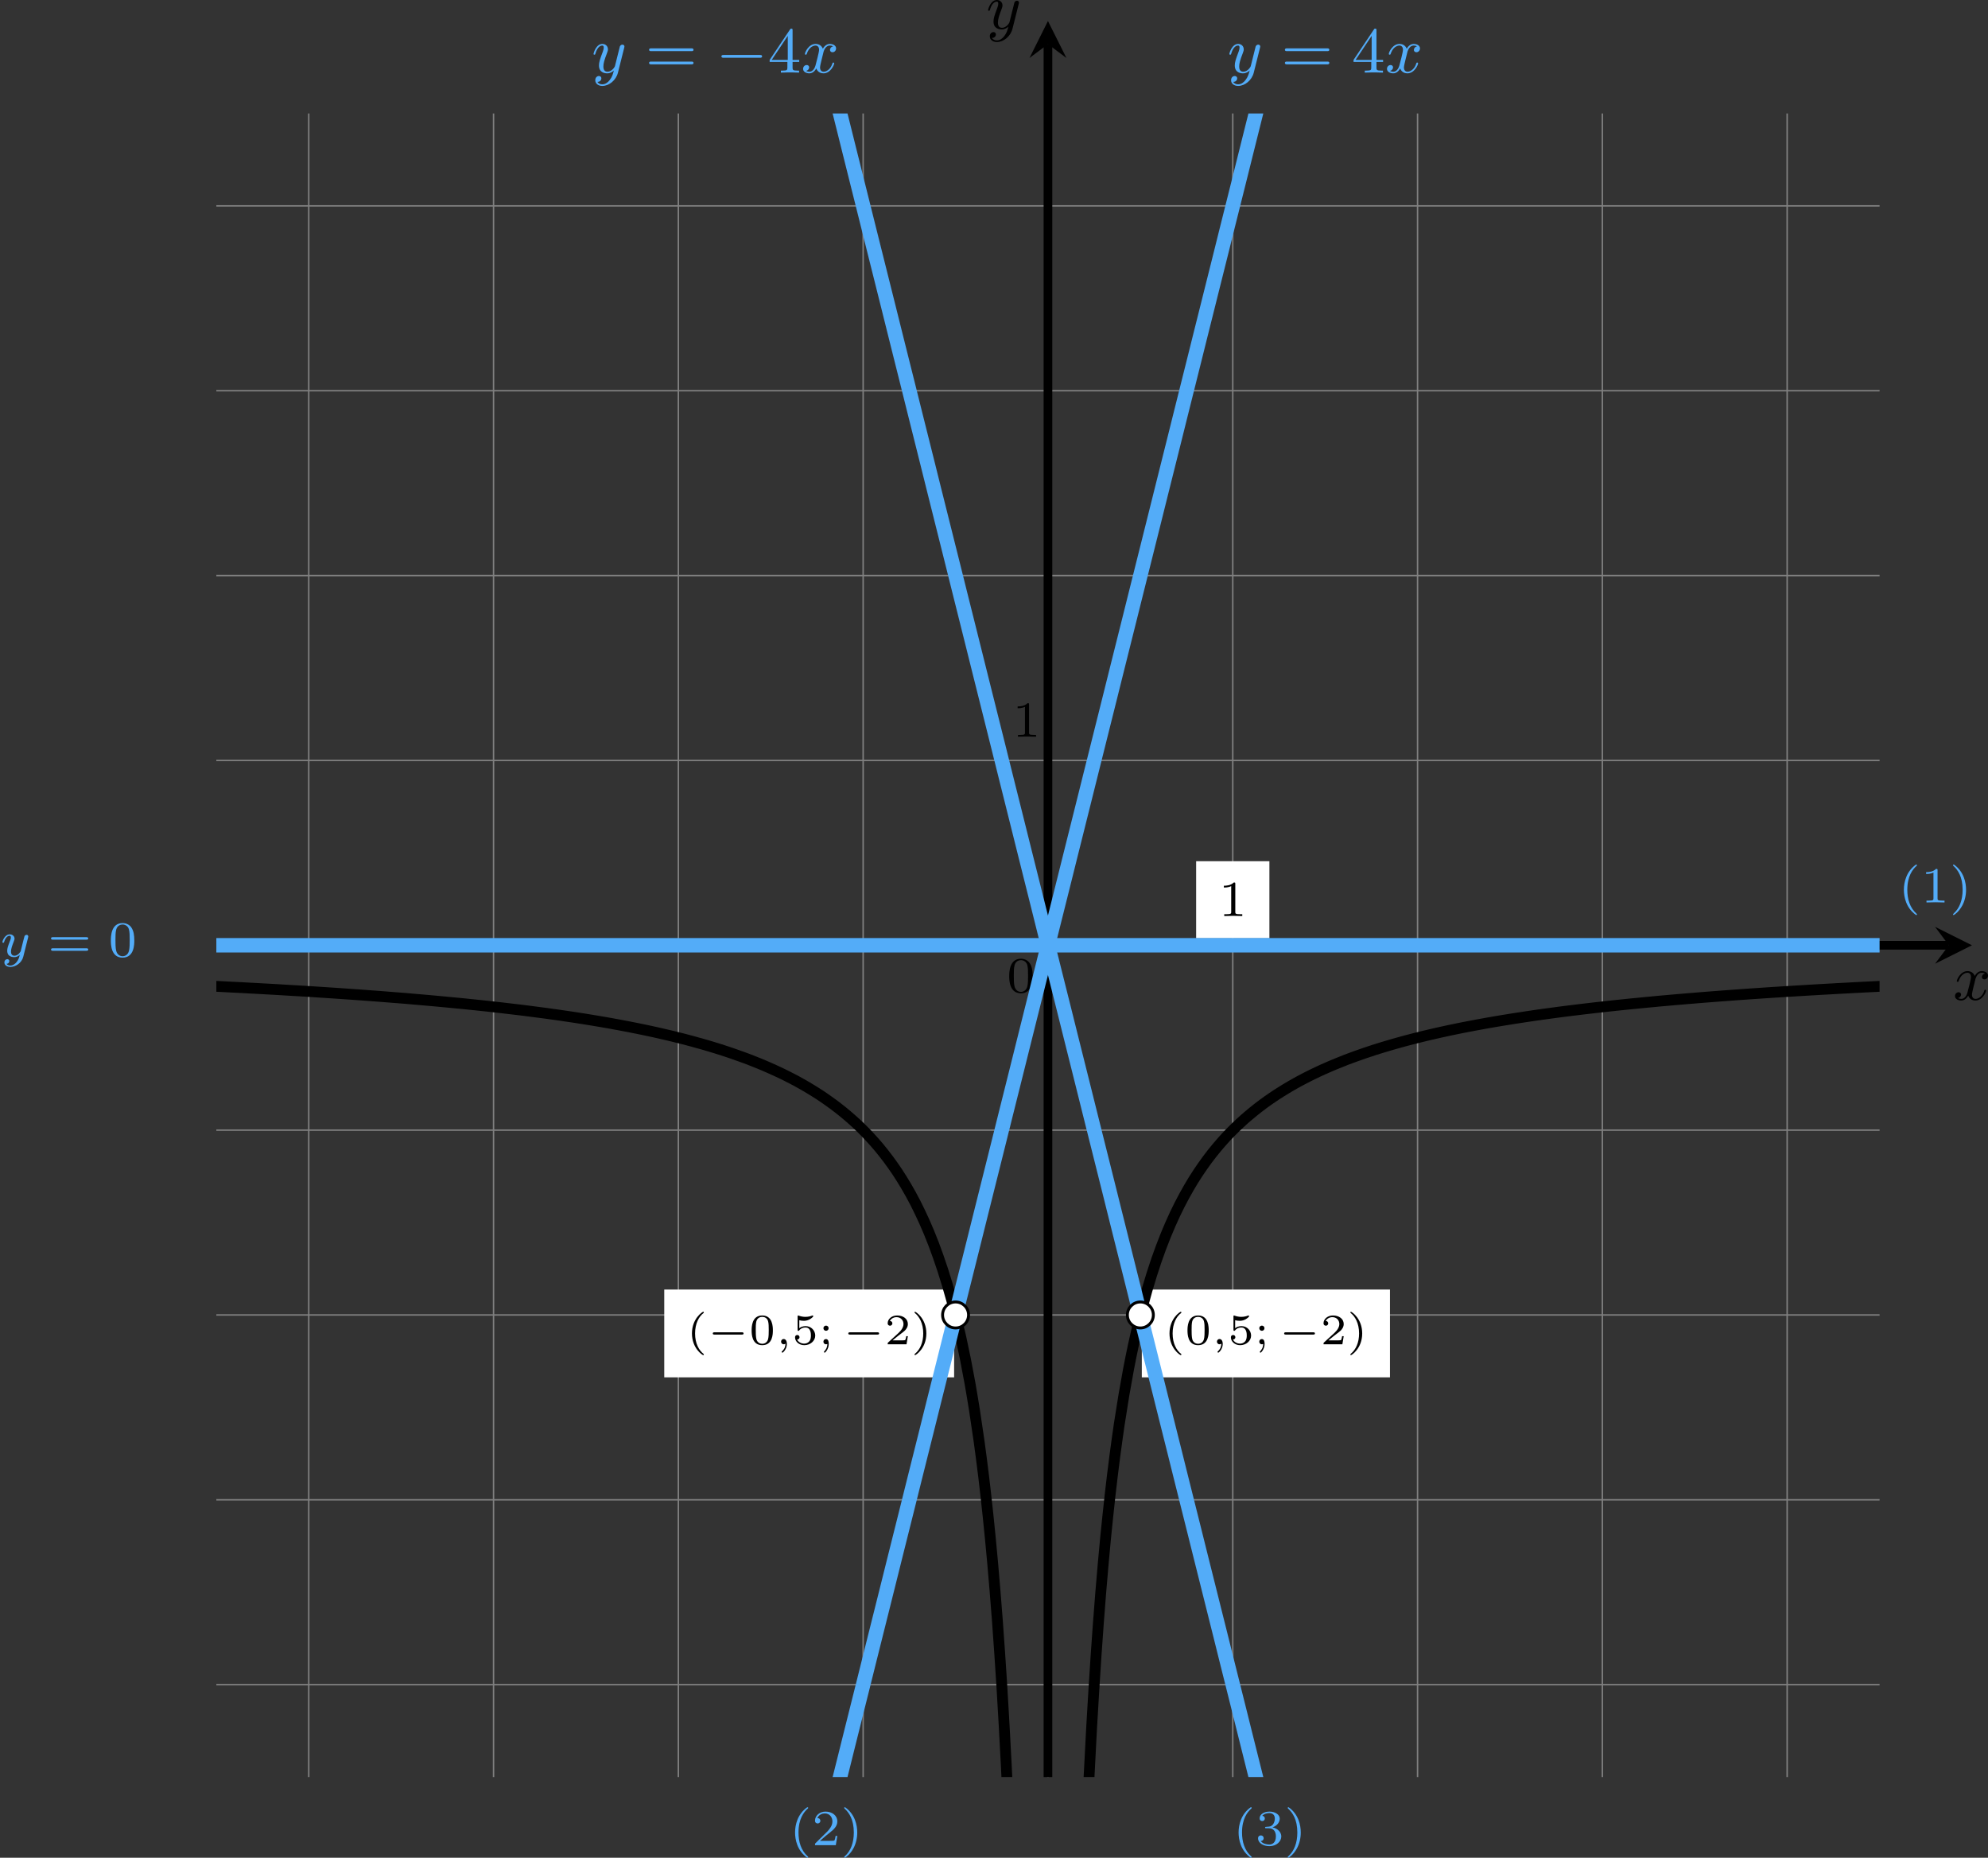 <?xml version='1.0' encoding='UTF-8'?>
<!-- This file was generated by dvisvgm 2.13.3 -->
<svg version='1.1' xmlns='http://www.w3.org/2000/svg' xmlns:xlink='http://www.w3.org/1999/xlink' width='548.884pt' height='512.804pt' viewBox='6.138 111.537 548.884 512.804'>
<rect x="6.138" y="111.537" width="548.884" height="512.804" fill="#333333" stroke="none"/>
<defs>
<clipPath id='clip2'>
<path d='M32.934 301.035V71.43H262.543V301.035ZM262.543 71.43'/>
</clipPath>
<path id='g9-121' d='M3.877-2.629C3.905-2.727 3.905-2.741 3.905-2.783C3.905-2.922 3.794-3.006 3.675-3.006C3.599-3.006 3.466-2.971 3.389-2.838C3.368-2.797 3.313-2.573 3.278-2.434L3.131-1.855C3.089-1.688 2.873-.809 2.852-.732C2.845-.732 2.538-.126 1.995-.126C1.52-.126 1.52-.579 1.52-.704C1.52-1.081 1.681-1.52 1.89-2.057C1.974-2.28 2.008-2.364 2.008-2.483C2.008-2.817 1.723-3.075 1.346-3.075C.642-3.075 .328-2.127 .328-2.008C.328-1.918 .425-1.918 .446-1.918C.544-1.918 .551-1.953 .572-2.029C.746-2.608 1.046-2.88 1.325-2.88C1.444-2.88 1.499-2.803 1.499-2.636C1.499-2.476 1.437-2.322 1.402-2.232C1.067-1.381 .997-1.123 .997-.816C.997-.697 .997-.37 1.269-.146C1.485 .035 1.778 .07 1.967 .07C2.246 .07 2.497-.035 2.727-.244C2.636 .139 2.559 .432 2.267 .781C2.078 .997 1.799 1.227 1.43 1.227C1.381 1.227 1.053 1.227 .907 .997C1.283 .955 1.283 .621 1.283 .614C1.283 .391 1.081 .349 1.011 .349C.837 .349 .607 .488 .607 .809C.607 1.165 .941 1.423 1.437 1.423C2.141 1.423 2.999 .879 3.215 .007L3.877-2.629Z'/>
<path id='g2-0' d='M6.052-2.053C6.214-2.053 6.384-2.053 6.384-2.251C6.384-2.439 6.205-2.439 6.052-2.439H1.103C.95-2.439 .771-2.439 .771-2.251C.771-2.053 .941-2.053 1.103-2.053H6.052Z'/>
<path id='g7-52' d='M.26-1.757V-1.479H2.708V-.708C2.708-.377 2.681-.278 2.008-.278H1.811V0C2.376-.027 3.004-.027 3.067-.027C3.111-.027 3.757-.027 4.322 0V-.278H4.125C3.452-.278 3.425-.377 3.425-.708V-1.479H4.34V-1.757H3.425V-5.828C3.425-6.007 3.425-6.07 3.255-6.07C3.147-6.07 3.138-6.061 3.058-5.936L.26-1.757ZM.547-1.757L2.762-5.075V-1.757H.547Z'/>
<path id='g7-61' d='M6.348-2.968C6.474-2.968 6.644-2.968 6.644-3.156C6.644-3.353 6.447-3.353 6.312-3.353H.843C.708-3.353 .511-3.353 .511-3.156C.511-2.968 .69-2.968 .807-2.968H6.348ZM6.312-1.139C6.447-1.139 6.644-1.139 6.644-1.336C6.644-1.524 6.474-1.524 6.348-1.524H.807C.69-1.524 .511-1.524 .511-1.336C.511-1.139 .708-1.139 .843-1.139H6.312Z'/>
<path id='g1-0' d='M4.758-1.339C4.854-1.339 5.003-1.339 5.003-1.494S4.854-1.65 4.758-1.65H.992C.897-1.65 .747-1.65 .747-1.494S.897-1.339 .992-1.339H4.758Z'/>
<path id='g3-59' d='M1.375-.084C1.375 .484 1.076 .813 .927 .944C.867 1.004 .849 1.016 .849 1.052C.849 1.106 .903 1.16 .95 1.16C1.034 1.16 1.572 .681 1.572-.054C1.572-.43 1.417-.723 1.13-.723C.897-.723 .771-.538 .771-.365C.771-.185 .897 0 1.136 0C1.225 0 1.309-.024 1.375-.084Z'/>
<path id='g5-40' d='M2.379 1.351C1.722 .849 1.184-.096 1.184-1.494C1.184-2.875 1.71-3.832 2.379-4.34C2.379-4.346 2.397-4.37 2.397-4.4C2.397-4.435 2.373-4.483 2.301-4.483C2.194-4.483 .753-3.545 .753-1.494C.753 .55 2.188 1.494 2.301 1.494C2.373 1.494 2.397 1.447 2.397 1.411C2.397 1.381 2.379 1.357 2.379 1.351Z'/>
<path id='g5-41' d='M2.116-1.494C2.116-3.539 .681-4.483 .568-4.483C.496-4.483 .478-4.429 .478-4.4C.478-4.364 .484-4.358 .592-4.262C1.13-3.802 1.686-2.917 1.686-1.494C1.686-.227 1.243 .723 .568 1.291C.484 1.369 .478 1.375 .478 1.411C.478 1.441 .496 1.494 .568 1.494C.675 1.494 2.116 .556 2.116-1.494Z'/>
<path id='g5-48' d='M3.288-1.907C3.288-2.343 3.288-3.975 1.823-3.975S.359-2.343 .359-1.907C.359-1.476 .359 .126 1.823 .126S3.288-1.476 3.288-1.907ZM1.823-.066C1.572-.066 1.166-.185 1.022-.681C.927-1.028 .927-1.614 .927-1.985C.927-2.385 .927-2.845 1.01-3.168C1.16-3.706 1.614-3.784 1.823-3.784C2.098-3.784 2.493-3.652 2.624-3.198C2.714-2.881 2.72-2.445 2.72-1.985C2.72-1.602 2.72-.998 2.618-.664C2.451-.143 2.02-.066 1.823-.066Z'/>
<path id='g5-50' d='M3.216-1.118H2.995C2.983-1.034 2.923-.64 2.833-.574C2.792-.538 2.307-.538 2.224-.538H1.106L1.871-1.16C2.074-1.321 2.606-1.704 2.792-1.883C2.971-2.062 3.216-2.367 3.216-2.792C3.216-3.539 2.54-3.975 1.739-3.975C.968-3.975 .43-3.467 .43-2.905C.43-2.6 .687-2.564 .753-2.564C.903-2.564 1.076-2.672 1.076-2.887C1.076-3.019 .998-3.21 .735-3.21C.873-3.515 1.237-3.742 1.65-3.742C2.277-3.742 2.612-3.276 2.612-2.792C2.612-2.367 2.331-1.931 1.913-1.548L.496-.251C.436-.191 .43-.185 .43 0H3.031L3.216-1.118Z'/>
<path id='g5-53' d='M1.016-3.318C1.213-3.264 1.423-3.24 1.626-3.24C1.757-3.24 2.092-3.24 2.469-3.449C2.57-3.509 2.941-3.754 2.941-3.879C2.941-3.957 2.881-3.975 2.857-3.975C2.839-3.975 2.833-3.975 2.768-3.951C2.552-3.867 2.248-3.784 1.859-3.784C1.566-3.784 1.243-3.838 .974-3.939C.915-3.963 .891-3.975 .867-3.975C.783-3.975 .783-3.909 .783-3.814V-2.02C.783-1.919 .783-1.847 .891-1.847C.944-1.847 .962-1.871 1.004-1.919C1.154-2.11 1.417-2.313 1.883-2.313C2.618-2.313 2.618-1.417 2.618-1.225C2.618-.992 2.6-.658 2.403-.412C2.218-.185 1.943-.09 1.686-.09C1.273-.09 .861-.317 .717-.664C1.01-.669 1.046-.903 1.046-.974C1.046-1.136 .921-1.279 .735-1.279C.681-1.279 .43-1.249 .43-.95C.43-.4 .95 .126 1.704 .126C2.523 .126 3.216-.454 3.216-1.201C3.216-1.883 2.666-2.505 1.895-2.505C1.506-2.505 1.207-2.379 1.016-2.218V-3.318Z'/>
<path id='g5-59' d='M1.411-2.218C1.411-2.415 1.249-2.576 1.052-2.576S.693-2.415 .693-2.218S.855-1.859 1.052-1.859S1.411-2.02 1.411-2.218ZM1.237-.042C1.225 .454 1.01 .765 .807 .98C.783 1.01 .765 1.022 .765 1.058C.765 1.106 .819 1.16 .867 1.16C.95 1.16 1.429 .664 1.429-.06C1.429-.233 1.417-.717 1.046-.717C.837-.717 .693-.556 .693-.359C.693-.173 .819 0 1.052 0C1.16 0 1.19-.018 1.237-.042Z'/>
<path id='g10-40' d='M2.476-5.23C1.151-4.296 .802-2.817 .802-1.75C.802-.767 1.095 .76 2.476 1.736C2.532 1.736 2.615 1.736 2.615 1.653C2.615 1.611 2.594 1.597 2.545 1.548C1.618 .711 1.276-.474 1.276-1.743C1.276-3.626 1.995-4.547 2.566-5.063C2.594-5.091 2.615-5.112 2.615-5.147C2.615-5.23 2.532-5.23 2.476-5.23Z'/>
<path id='g10-41' d='M.628-5.23C.579-5.23 .495-5.23 .495-5.147C.495-5.112 .516-5.091 .558-5.042C1.158-4.491 1.827-3.55 1.827-1.75C1.827-.293 1.374 .809 .621 1.492C.502 1.611 .495 1.618 .495 1.653S.516 1.736 .586 1.736C.669 1.736 1.332 1.276 1.792 .404C2.099-.174 2.301-.928 2.301-1.743C2.301-2.727 2.008-4.254 .628-5.23Z'/>
<path id='g10-48' d='M3.599-2.225C3.599-2.992 3.508-3.543 3.187-4.031C2.971-4.352 2.538-4.631 1.981-4.631C.363-4.631 .363-2.727 .363-2.225S.363 .139 1.981 .139S3.599-1.723 3.599-2.225ZM1.981-.056C1.66-.056 1.234-.244 1.095-.816C.997-1.227 .997-1.799 .997-2.315C.997-2.824 .997-3.354 1.102-3.738C1.248-4.289 1.695-4.435 1.981-4.435C2.357-4.435 2.72-4.205 2.845-3.801C2.957-3.424 2.964-2.922 2.964-2.315C2.964-1.799 2.964-1.283 2.873-.844C2.734-.209 2.26-.056 1.981-.056Z'/>
<path id='g10-49' d='M2.336-4.435C2.336-4.624 2.322-4.631 2.127-4.631C1.681-4.191 1.046-4.184 .76-4.184V-3.933C.928-3.933 1.388-3.933 1.771-4.129V-.572C1.771-.342 1.771-.251 1.074-.251H.809V0C.934-.007 1.792-.028 2.05-.028C2.267-.028 3.145-.007 3.299 0V-.251H3.034C2.336-.251 2.336-.342 2.336-.572V-4.435Z'/>
<path id='g10-50' d='M3.522-1.269H3.285C3.264-1.116 3.194-.704 3.103-.635C3.048-.593 2.511-.593 2.413-.593H1.13C1.862-1.241 2.106-1.437 2.525-1.764C3.041-2.176 3.522-2.608 3.522-3.271C3.522-4.115 2.783-4.631 1.89-4.631C1.025-4.631 .439-4.024 .439-3.382C.439-3.027 .739-2.992 .809-2.992C.976-2.992 1.179-3.11 1.179-3.361C1.179-3.487 1.13-3.731 .767-3.731C.983-4.226 1.458-4.38 1.785-4.38C2.483-4.38 2.845-3.836 2.845-3.271C2.845-2.664 2.413-2.183 2.19-1.932L.509-.272C.439-.209 .439-.195 .439 0H3.313L3.522-1.269Z'/>
<path id='g10-51' d='M1.904-2.329C2.448-2.329 2.838-1.953 2.838-1.206C2.838-.342 2.336-.084 1.932-.084C1.653-.084 1.039-.16 .746-.572C1.074-.586 1.151-.816 1.151-.962C1.151-1.186 .983-1.346 .767-1.346C.572-1.346 .377-1.227 .377-.941C.377-.286 1.102 .139 1.946 .139C2.915 .139 3.585-.509 3.585-1.206C3.585-1.75 3.138-2.294 2.371-2.455C3.103-2.72 3.368-3.243 3.368-3.668C3.368-4.219 2.734-4.631 1.96-4.631S.593-4.254 .593-3.696C.593-3.459 .746-3.327 .955-3.327C1.172-3.327 1.311-3.487 1.311-3.682C1.311-3.884 1.172-4.031 .955-4.045C1.2-4.352 1.681-4.428 1.939-4.428C2.253-4.428 2.692-4.275 2.692-3.668C2.692-3.375 2.594-3.055 2.413-2.838C2.183-2.573 1.988-2.559 1.639-2.538C1.465-2.525 1.451-2.525 1.416-2.518C1.402-2.518 1.346-2.504 1.346-2.427C1.346-2.329 1.409-2.329 1.527-2.329H1.904Z'/>
<path id='g10-61' d='M5.356-2.343C5.461-2.343 5.621-2.343 5.621-2.518C5.621-2.685 5.454-2.685 5.363-2.685H.746C.656-2.685 .488-2.685 .488-2.518C.488-2.343 .649-2.343 .753-2.343H5.356ZM5.363-.809C5.454-.809 5.621-.809 5.621-.976C5.621-1.151 5.461-1.151 5.356-1.151H.753C.649-1.151 .488-1.151 .488-.976C.488-.809 .656-.809 .746-.809H5.363Z'/>
<path id='g4-120' d='M4.411-3.622C4.08-3.56 3.981-3.273 3.981-3.138C3.981-2.968 4.107-2.815 4.331-2.815C4.582-2.815 4.824-3.031 4.824-3.344C4.824-3.757 4.376-3.963 3.954-3.963C3.416-3.963 3.102-3.488 2.995-3.3C2.824-3.739 2.43-3.963 2-3.963C1.04-3.963 .52-2.815 .52-2.582C.52-2.502 .583-2.475 .646-2.475C.726-2.475 .753-2.52 .771-2.573C1.049-3.461 1.641-3.739 1.982-3.739C2.242-3.739 2.475-3.569 2.475-3.147C2.475-2.824 2.089-1.39 1.973-.959C1.901-.681 1.632-.126 1.139-.126C.959-.126 .771-.188 .681-.242C.924-.287 1.103-.493 1.103-.726C1.103-.95 .933-1.049 .762-1.049C.502-1.049 .269-.825 .269-.52C.269-.081 .753 .099 1.13 .099C1.65 .099 1.955-.332 2.089-.574C2.313 .018 2.842 .099 3.084 .099C4.053 .099 4.564-1.067 4.564-1.282C4.564-1.327 4.537-1.39 4.447-1.39C4.349-1.39 4.34-1.354 4.295-1.219C4.098-.574 3.578-.126 3.111-.126C2.851-.126 2.609-.287 2.609-.717C2.609-.915 2.735-1.408 2.815-1.748C2.851-1.91 3.093-2.878 3.111-2.941C3.219-3.264 3.488-3.739 3.945-3.739C4.107-3.739 4.277-3.712 4.411-3.622Z'/>
<path id='g4-121' d='M4.501-3.452C4.51-3.497 4.528-3.551 4.528-3.604C4.528-3.721 4.447-3.865 4.25-3.865C4.133-3.865 3.972-3.793 3.9-3.622C3.891-3.587 3.802-3.219 3.748-3.022L3.3-1.228C3.228-.968 3.228-.95 3.21-.87C3.201-.834 2.824-.126 2.179-.126C1.623-.126 1.623-.69 1.623-.861C1.623-1.264 1.739-1.704 2.125-2.708C2.197-2.914 2.251-3.04 2.251-3.21C2.251-3.649 1.919-3.963 1.479-3.963C.619-3.963 .26-2.69 .26-2.582C.26-2.502 .323-2.475 .386-2.475C.484-2.475 .493-2.529 .529-2.645C.717-3.309 1.076-3.739 1.453-3.739C1.668-3.739 1.668-3.569 1.668-3.443C1.668-3.291 1.632-3.129 1.551-2.914C1.13-1.802 1.013-1.426 1.013-.995C1.013 0 1.82 .099 2.152 .099C2.591 .099 2.905-.134 3.067-.296C2.95 .161 2.851 .565 2.502 1.013C2.233 1.372 1.874 1.614 1.479 1.614C1.228 1.614 .933 1.524 .807 1.273C1.282 1.273 1.345 .879 1.345 .789C1.345 .592 1.201 .466 1.004 .466C.789 .466 .502 .637 .502 1.049C.502 1.515 .915 1.838 1.479 1.838C2.394 1.838 3.371 1.058 3.631 .009L4.501-3.452Z'/>
</defs>
<g id='page18' transform='matrix(2 0 0 2 0 0)'>
<path d='M32.934 288.281H262.543M32.934 262.769H262.543M32.934 237.258H262.543M32.934 211.746H262.543M32.934 186.234H262.543M32.934 160.723H262.543M32.934 135.211H262.543M32.934 109.695H262.543M32.934 84.184H262.543M45.691 301.035V71.43M71.203 301.035V71.43M96.715 301.035V71.43M122.227 301.035V71.43M147.738 301.035V71.43M173.25 301.035V71.43M198.762 301.035V71.43M224.273 301.035V71.43M249.785 301.035V71.43' stroke='#808080' fill='none' stroke-width='.199'/>
<path d='M32.934 186.234H272.109' stroke='#000' fill='none' stroke-width='1.196' stroke-miterlimit='10'/>
<path d='M275.297 186.234L270.2 183.684L272.11 186.234L270.2 188.785'/>
<g transform='matrix(1 0 0 1 124.948 7.529)'>
<use x='147.739' y='186.233' xlink:href='#g4-120'/>
</g>
<path d='M147.738 301.035V61.863' stroke='#000' fill='none' stroke-width='1.196' stroke-miterlimit='10'/>
<path d='M147.738 58.672L145.188 63.773L147.738 61.863L150.289 63.773'/>
<g transform='matrix(1 0 0 1 -8.529 -126.501)'>
<use x='147.739' y='186.233' xlink:href='#g4-121'/>
</g>
<g transform='matrix(1 0 0 1 -5.711 6.489)'>
<use x='147.739' y='186.233' xlink:href='#g10-48'/>
</g>
<g transform='matrix(1 0 0 1 -4.945 -28.782)'>
<use x='147.739' y='186.233' xlink:href='#g10-49'/>
</g>
<path d='M168.195 185.27H178.309V174.633H168.195Z' fill='#fff'/>
<g transform='matrix(1 0 0 1 23.526 -4.035)'>
<use x='147.739' y='186.233' xlink:href='#g10-49'/>
</g>
<path d='M94.769 245.867H134.785V233.75H94.769Z' fill='#fff'/>
<g transform='matrix(1 0 0 1 -49.899 55.07)'>
<use x='147.739' y='186.233' xlink:href='#g5-40'/>
<use x='150.617' y='186.233' xlink:href='#g1-0'/>
<use x='156.373' y='186.233' xlink:href='#g5-48'/>
<use x='160.026' y='186.233' xlink:href='#g3-59'/>
<use x='162.295' y='186.233' xlink:href='#g5-53'/>
<use x='165.948' y='186.233' xlink:href='#g5-59'/>
<use x='169.325' y='186.233' xlink:href='#g1-0'/>
<use x='175.081' y='186.233' xlink:href='#g5-50'/>
<use x='178.734' y='186.233' xlink:href='#g5-41'/>
</g>
<path d='M160.695 245.867H194.953V233.75H160.695Z' fill='#fff'/>
<g transform='matrix(1 0 0 1 16.026 55.07)'>
<use x='147.739' y='186.233' xlink:href='#g5-40'/>
<use x='150.617' y='186.233' xlink:href='#g5-48'/>
<use x='154.27' y='186.233' xlink:href='#g3-59'/>
<use x='156.539' y='186.233' xlink:href='#g5-53'/>
<use x='160.192' y='186.233' xlink:href='#g5-59'/>
<use x='163.568' y='186.233' xlink:href='#g1-0'/>
<use x='169.325' y='186.233' xlink:href='#g5-50'/>
<use x='172.978' y='186.233' xlink:href='#g5-41'/>
</g>
<g fill='#53acf8' transform='matrix(1 0 0 1 -62.995 -120.44)'>
<use x='147.739' y='186.233' xlink:href='#g4-121'/>
<use x='155.159' y='186.233' xlink:href='#g7-61'/>
<use x='164.886' y='186.233' xlink:href='#g2-0'/>
<use x='172.054' y='186.233' xlink:href='#g7-52'/>
<use x='176.662' y='186.233' xlink:href='#g4-120'/>
</g>
<g fill='#53acf8' transform='matrix(1 0 0 1 25.515 124.201)'>
<use x='147.739' y='186.233' xlink:href='#g10-40'/>
<use x='150.852' y='186.233' xlink:href='#g10-51'/>
<use x='154.824' y='186.233' xlink:href='#g10-41'/>
</g>
<g fill='#53acf8' transform='matrix(1 0 0 1 24.778 -120.44)'>
<use x='147.739' y='186.233' xlink:href='#g4-121'/>
<use x='155.159' y='186.233' xlink:href='#g7-61'/>
<use x='164.886' y='186.233' xlink:href='#g7-52'/>
<use x='169.494' y='186.233' xlink:href='#g4-120'/>
</g>
<g fill='#53acf8' transform='matrix(1 0 0 1 -35.713 124.201)'>
<use x='147.739' y='186.233' xlink:href='#g10-40'/>
<use x='150.852' y='186.233' xlink:href='#g10-50'/>
<use x='154.824' y='186.233' xlink:href='#g10-41'/>
</g>
<path d='M32.934 186.234H262.543' stroke='#53acf8' fill='none' stroke-width='1.993' stroke-miterlimit='10'/>
<g fill='#53acf8' transform='matrix(1 0 0 1 -144.67 1.569)'>
<use x='147.739' y='186.233' xlink:href='#g9-121'/>
<use x='154.297' y='186.233' xlink:href='#g10-61'/>
<use x='162.681' y='186.233' xlink:href='#g10-48'/>
</g>
<g fill='#53acf8' transform='matrix(1 0 0 1 117.358 -5.91)'>
<use x='147.739' y='186.233' xlink:href='#g10-40'/>
<use x='150.852' y='186.233' xlink:href='#g10-49'/>
<use x='154.824' y='186.233' xlink:href='#g10-41'/>
</g>
<path d='M147.992 2737.433C147.992 2737.433 148.457 1209.003 148.633 913.902C148.812 618.797 149.094 669.934 149.273 610.516C149.449 551.102 149.734 512.441 149.914 485.672C150.09 458.898 150.375 432.965 150.551 417.57C150.73 402.176 151.016 384.754 151.191 374.723C151.371 364.691 151.652 352.336 151.832 345.266C152.008 338.195 152.293 329.027 152.473 323.773C152.648 318.52 152.934 311.461 153.109 307.398C153.289 303.34 153.574 297.738 153.75 294.504C153.93 291.273 154.211 286.73 154.391 284.098C154.566 281.461 154.852 277.699 155.031 275.512C155.207 273.32 155.492 270.156 155.668 268.305C155.848 266.457 156.133 263.769 156.309 262.188C156.484 260.606 156.77 258.281 156.949 256.91C157.125 255.543 157.41 253.516 157.586 252.32C157.766 251.125 158.051 249.344 158.227 248.289C158.406 247.234 158.691 245.656 158.867 244.719C159.043 243.785 159.328 242.379 159.508 241.543C159.684 240.703 159.969 239.441 160.144 238.691C160.324 237.938 160.609 236.805 160.785 236.125C160.965 235.445 161.246 234.41 161.426 233.793C161.602 233.176 161.887 232.234 162.066 231.668C162.242 231.106 162.527 230.246 162.703 229.727C162.883 229.211 163.168 228.418 163.344 227.945C163.523 227.469 163.805 226.738 163.984 226.301C164.16 225.863 164.445 225.188 164.625 224.781C164.801 224.375 165.086 223.754 165.262 223.375C165.441 223 165.727 222.418 165.902 222.066C166.078 221.715 166.363 221.176 166.543 220.848C166.719 220.519 167.004 220.016 167.184 219.707C167.359 219.402 167.644 218.93 167.82 218.641C168 218.356 168.285 217.91 168.461 217.641C168.637 217.375 168.922 216.957 169.102 216.703C169.277 216.449 169.562 216.055 169.738 215.816C169.918 215.574 170.203 215.207 170.379 214.981C170.559 214.754 170.84 214.402 171.019 214.188C171.195 213.977 171.481 213.644 171.66 213.441C171.836 213.238 172.121 212.922 172.297 212.731C172.477 212.539 172.762 212.242 172.938 212.062C173.117 211.879 173.398 211.598 173.578 211.422C173.754 211.25 174.039 210.977 174.219 210.812C174.394 210.644 174.68 210.387 174.856 210.231C175.035 210.074 175.32 209.832 175.496 209.684S175.957 209.297 176.137 209.152C176.312 209.008 176.598 208.785 176.777 208.648C176.953 208.512 177.238 208.297 177.414 208.164C177.594 208.035 177.879 207.824 178.055 207.699S178.516 207.379 178.695 207.258C178.871 207.137 179.156 206.949 179.332 206.832C179.512 206.719 179.797 206.535 179.973 206.426C180.152 206.316 180.438 206.141 180.613 206.031C180.789 205.926 181.074 205.754 181.254 205.652C181.43 205.551 181.715 205.391 181.891 205.289C182.07 205.191 182.356 205.035 182.531 204.938C182.711 204.844 182.992 204.695 183.172 204.602C183.348 204.508 183.633 204.363 183.812 204.273C183.988 204.188 184.273 204.047 184.449 203.961C184.629 203.875 184.914 203.738 185.09 203.656C185.269 203.574 185.551 203.445 185.731 203.363C185.906 203.285 186.191 203.16 186.371 203.082C186.547 203.004 186.832 202.879 187.008 202.805C187.188 202.731 187.473 202.613 187.648 202.543C187.824 202.469 188.109 202.356 188.289 202.285C188.465 202.215 188.75 202.102 188.926 202.031C189.106 201.965 189.391 201.859 189.566 201.793C189.746 201.727 190.031 201.621 190.207 201.559C190.383 201.492 190.668 201.394 190.848 201.332C191.023 201.269 191.309 201.168 191.484 201.109C191.664 201.051 191.949 200.957 192.125 200.898C192.305 200.84 192.586 200.742 192.766 200.684C192.941 200.629 193.227 200.539 193.406 200.484C193.582 200.43 193.867 200.34 194.043 200.289C194.223 200.234 194.508 200.148 194.684 200.098C194.863 200.043 195.144 199.961 195.324 199.91C195.5 199.859 195.785 199.777 195.965 199.731C196.141 199.68 196.426 199.602 196.602 199.551C196.781 199.504 197.066 199.426 197.242 199.379S197.703 199.258 197.883 199.211C198.059 199.164 198.344 199.094 198.523 199.047C198.699 199.004 198.984 198.934 199.16 198.891C199.34 198.848 199.625 198.777 199.801 198.734C199.977 198.691 200.262 198.621 200.441 198.582C200.617 198.539 200.902 198.477 201.078 198.434C201.258 198.394 201.543 198.328 201.719 198.289C201.898 198.246 202.18 198.188 202.359 198.148C202.535 198.109 202.82 198.047 203 198.008C203.176 197.973 203.461 197.91 203.637 197.875C203.816 197.836 204.102 197.781 204.277 197.742C204.457 197.707 204.738 197.652 204.918 197.613C205.094 197.578 205.379 197.523 205.559 197.488C205.734 197.457 206.019 197.402 206.195 197.367C206.375 197.332 206.66 197.281 206.836 197.246C207.016 197.215 207.297 197.16 207.477 197.129C207.652 197.098 207.938 197.043 208.117 197.012C208.293 196.981 208.578 196.93 208.754 196.898C208.934 196.867 209.219 196.82 209.394 196.789C209.57 196.758 209.856 196.711 210.035 196.68C210.211 196.652 210.496 196.602 210.672 196.574C210.852 196.547 211.137 196.5 211.312 196.473C211.492 196.441 211.777 196.394 211.953 196.367C212.129 196.34 212.414 196.297 212.594 196.269C212.769 196.242 213.055 196.199 213.231 196.172C213.41 196.145 213.695 196.102 213.871 196.074C214.051 196.047 214.332 196.008 214.512 195.98C214.688 195.953 214.973 195.914 215.152 195.887C215.328 195.863 215.613 195.824 215.789 195.797C215.969 195.773 216.254 195.73 216.43 195.707C216.609 195.684 216.891 195.645 217.07 195.621C217.246 195.598 217.531 195.559 217.711 195.535C217.887 195.512 218.172 195.473 218.348 195.449C218.527 195.426 218.812 195.391 218.988 195.367C219.164 195.344 219.449 195.309 219.629 195.285C219.805 195.266 220.09 195.23 220.269 195.207C220.445 195.184 220.731 195.148 220.906 195.129C221.086 195.105 221.371 195.07 221.547 195.051S222.008 194.996 222.188 194.977C222.363 194.957 222.648 194.922 222.824 194.902C223.004 194.879 223.289 194.848 223.465 194.828C223.644 194.805 223.926 194.777 224.106 194.758C224.281 194.734 224.566 194.703 224.746 194.684C224.922 194.664 225.207 194.637 225.383 194.617C225.562 194.598 225.848 194.566 226.023 194.547C226.203 194.527 226.484 194.5 226.664 194.48C226.84 194.461 227.125 194.434 227.305 194.414C227.481 194.395 227.766 194.367 227.941 194.348C228.121 194.328 228.406 194.301 228.582 194.285C228.758 194.266 229.043 194.238 229.223 194.223C229.398 194.203 229.684 194.176 229.863 194.16C230.039 194.141 230.324 194.113 230.5 194.098C230.68 194.078 230.965 194.055 231.141 194.039C231.316 194.02 231.602 193.992 231.781 193.977C231.957 193.961 232.242 193.934 232.418 193.918C232.598 193.902 232.883 193.879 233.059 193.863C233.238 193.844 233.523 193.82 233.699 193.805C233.875 193.789 234.16 193.766 234.34 193.75C234.516 193.734 234.801 193.711 234.977 193.695C235.156 193.68 235.441 193.652 235.617 193.641C235.797 193.625 236.078 193.602 236.258 193.586C236.434 193.57 236.719 193.547 236.898 193.535C237.074 193.52 237.359 193.496 237.535 193.48C237.715 193.465 238 193.445 238.176 193.43C238.356 193.414 238.637 193.395 238.816 193.379C238.992 193.363 239.277 193.344 239.457 193.328C239.633 193.316 239.918 193.293 240.094 193.281C240.273 193.266 240.559 193.246 240.734 193.23C240.91 193.219 241.195 193.199 241.375 193.184C241.551 193.172 241.836 193.148 242.012 193.137C242.191 193.125 242.477 193.102 242.652 193.09C242.832 193.078 243.117 193.059 243.293 193.043C243.469 193.031 243.754 193.012 243.934 193C244.109 192.988 244.394 192.969 244.57 192.953C244.75 192.941 245.035 192.922 245.211 192.91C245.391 192.898 245.672 192.879 245.852 192.867C246.027 192.855 246.312 192.836 246.492 192.824C246.668 192.812 246.953 192.793 247.129 192.781C247.309 192.77 247.594 192.75 247.77 192.738C247.949 192.727 248.23 192.711 248.41 192.699C248.586 192.688 248.871 192.668 249.051 192.656C249.227 192.645 249.512 192.629 249.688 192.617C249.867 192.605 250.152 192.59 250.328 192.578S250.789 192.547 250.969 192.539C251.145 192.527 251.43 192.508 251.609 192.5C251.785 192.488 252.07 192.473 252.246 192.461C252.426 192.449 252.711 192.434 252.887 192.422C253.063 192.414 253.348 192.395 253.527 192.387C253.703 192.375 253.988 192.359 254.164 192.348C254.344 192.34 254.629 192.32 254.805 192.312C254.984 192.301 255.266 192.285 255.445 192.277C255.621 192.266 255.906 192.25 256.086 192.242C256.262 192.23 256.547 192.215 256.723 192.203C256.902 192.195 257.188 192.18 257.363 192.172C257.543 192.16 257.824 192.145 258.004 192.137C258.18 192.125 258.465 192.109 258.645 192.102C258.82 192.094 259.105 192.078 259.281 192.066C259.461 192.059 259.746 192.043 259.922 192.035C260.102 192.027 260.383 192.012 260.563 192C260.738 191.992 261.023 191.977 261.203 191.969C261.379 191.961 261.664 191.945 261.84 191.938C262.02 191.93 262.305 191.914 262.48 191.906C262.656 191.898 262.941 191.883 263.121 191.875C263.297 191.863 263.582 191.852 263.758 191.844C263.938 191.832 264.223 191.82 264.398 191.812C264.578 191.805 264.863 191.789 265.039 191.781S265.5 191.762 265.68 191.75C265.855 191.742 266.141 191.73 266.316 191.723C266.496 191.715 266.781 191.699 266.957 191.691C267.137 191.684 267.418 191.672 267.598 191.664C267.773 191.656 268.059 191.641 268.238 191.633C268.414 191.625 268.699 191.613 268.875 191.605C269.055 191.598 269.34 191.586 269.516 191.578C269.695 191.57 269.977 191.559 270.156 191.551C270.332 191.543 270.617 191.531 270.797 191.523C270.973 191.516 271.258 191.504 271.434 191.496C271.613 191.488 271.898 191.477 272.074 191.469S272.535 191.449 272.715 191.441C272.891 191.434 273.176 191.422 273.355 191.414C273.531 191.406 273.816 191.395 273.992 191.387C274.172 191.383 274.457 191.371 274.633 191.363S275.273 191.336 275.273 191.336' stroke='#000' fill='none' stroke-width='1.494' stroke-miterlimit='10' clip-path='url(#clip2)'/>
<path d='M20.18 191.336C20.18 191.336 20.633 191.352 20.809 191.359C20.98 191.367 21.262 191.379 21.434 191.387C21.609 191.395 21.891 191.406 22.063 191.41C22.238 191.418 22.516 191.43 22.691 191.438C22.863 191.445 23.145 191.457 23.32 191.465C23.492 191.473 23.773 191.484 23.945 191.492C24.121 191.496 24.402 191.512 24.574 191.516C24.75 191.523 25.027 191.535 25.203 191.543C25.375 191.551 25.656 191.562 25.832 191.57C26.004 191.578 26.285 191.59 26.457 191.598C26.633 191.605 26.91 191.621 27.086 191.629C27.262 191.637 27.539 191.648 27.715 191.656C27.887 191.664 28.168 191.676 28.344 191.684C28.516 191.691 28.797 191.707 28.969 191.715C29.145 191.723 29.422 191.734 29.598 191.742C29.773 191.75 30.051 191.762 30.227 191.77C30.398 191.781 30.68 191.793 30.855 191.801C31.027 191.809 31.309 191.824 31.48 191.832C31.656 191.84 31.934 191.852 32.109 191.863C32.285 191.871 32.563 191.883 32.738 191.895C32.91 191.902 33.191 191.914 33.367 191.922C33.539 191.934 33.82 191.945 33.992 191.953C34.168 191.965 34.445 191.977 34.621 191.988C34.797 191.996 35.074 192.008 35.25 192.02C35.422 192.027 35.703 192.043 35.879 192.051C36.051 192.059 36.332 192.074 36.504 192.082C36.68 192.094 36.957 192.109 37.133 192.117C37.309 192.129 37.586 192.141 37.762 192.152C37.934 192.16 38.215 192.176 38.387 192.184C38.563 192.195 38.844 192.211 39.016 192.219C39.191 192.23 39.469 192.242 39.645 192.254C39.82 192.262 40.098 192.277 40.273 192.289C40.445 192.297 40.727 192.312 40.898 192.324C41.074 192.336 41.355 192.352 41.527 192.359C41.703 192.371 41.98 192.387 42.156 192.398C42.332 192.406 42.609 192.422 42.785 192.434C42.957 192.445 43.238 192.461 43.41 192.473C43.586 192.48 43.867 192.5 44.039 192.508C44.215 192.52 44.492 192.535 44.668 192.547S45.121 192.574 45.297 192.586C45.469 192.598 45.75 192.613 45.922 192.625C46.098 192.637 46.379 192.656 46.551 192.664C46.727 192.676 47.004 192.695 47.18 192.707C47.355 192.715 47.633 192.734 47.809 192.746C47.98 192.758 48.262 192.777 48.434 192.789C48.609 192.801 48.891 192.816 49.062 192.828C49.238 192.84 49.516 192.859 49.691 192.871S50.145 192.902 50.32 192.914C50.492 192.926 50.773 192.945 50.945 192.957C51.121 192.969 51.402 192.988 51.574 193C51.75 193.012 52.027 193.035 52.203 193.047C52.375 193.059 52.656 193.078 52.832 193.09C53.004 193.102 53.285 193.125 53.457 193.137C53.633 193.148 53.914 193.168 54.086 193.184C54.262 193.195 54.539 193.215 54.715 193.23C54.887 193.242 55.168 193.266 55.344 193.277C55.516 193.289 55.797 193.312 55.969 193.324C56.145 193.34 56.426 193.363 56.598 193.375C56.773 193.391 57.051 193.41 57.227 193.426C57.398 193.438 57.68 193.461 57.855 193.473C58.027 193.488 58.309 193.512 58.48 193.523C58.656 193.539 58.934 193.562 59.109 193.574C59.285 193.59 59.562 193.613 59.738 193.629C59.91 193.645 60.191 193.668 60.367 193.684C60.539 193.699 60.82 193.723 60.992 193.738C61.168 193.75 61.445 193.777 61.621 193.793C61.797 193.805 62.074 193.832 62.25 193.848C62.422 193.863 62.703 193.887 62.879 193.902C63.051 193.918 63.332 193.945 63.504 193.961C63.68 193.977 63.957 194 64.133 194.02C64.309 194.035 64.586 194.059 64.762 194.078C64.934 194.094 65.215 194.121 65.391 194.137C65.562 194.152 65.844 194.18 66.016 194.199C66.191 194.215 66.469 194.242 66.644 194.258C66.82 194.277 67.098 194.305 67.273 194.32C67.445 194.34 67.727 194.367 67.902 194.387C68.074 194.402 68.356 194.434 68.527 194.449C68.703 194.469 68.981 194.496 69.156 194.516C69.332 194.535 69.609 194.562 69.785 194.582C69.957 194.602 70.238 194.629 70.414 194.648C70.586 194.668 70.867 194.699 71.039 194.719C71.215 194.738 71.492 194.77 71.668 194.789S72.121 194.84 72.297 194.859C72.469 194.879 72.75 194.914 72.922 194.934C73.098 194.953 73.379 194.984 73.551 195.008C73.727 195.027 74.004 195.059 74.18 195.082C74.356 195.102 74.633 195.137 74.809 195.156C74.981 195.18 75.262 195.211 75.434 195.234C75.609 195.254 75.891 195.293 76.062 195.312C76.238 195.336 76.516 195.371 76.691 195.395C76.867 195.414 77.144 195.453 77.32 195.477C77.492 195.5 77.773 195.535 77.945 195.559C78.121 195.582 78.402 195.617 78.574 195.641C78.75 195.664 79.027 195.703 79.203 195.73C79.379 195.754 79.656 195.793 79.832 195.816C80.004 195.84 80.285 195.883 80.457 195.906C80.633 195.934 80.914 195.973 81.086 196C81.262 196.023 81.539 196.062 81.715 196.09C81.891 196.117 82.168 196.16 82.344 196.184C82.516 196.211 82.797 196.254 82.969 196.281C83.144 196.309 83.426 196.352 83.598 196.379C83.773 196.406 84.051 196.453 84.227 196.481C84.402 196.508 84.68 196.555 84.856 196.582C85.027 196.613 85.309 196.656 85.481 196.688C85.656 196.715 85.938 196.762 86.109 196.793C86.285 196.824 86.562 196.871 86.738 196.902C86.91 196.934 87.191 196.981 87.367 197.012C87.539 197.043 87.82 197.094 87.992 197.129C88.168 197.16 88.449 197.211 88.621 197.242C88.797 197.273 89.074 197.328 89.25 197.363C89.422 197.394 89.703 197.449 89.879 197.481C90.051 197.516 90.332 197.57 90.504 197.606C90.68 197.641 90.957 197.695 91.133 197.731C91.309 197.766 91.586 197.824 91.762 197.859C91.934 197.894 92.215 197.953 92.391 197.992C92.562 198.027 92.844 198.086 93.016 198.125C93.191 198.16 93.469 198.223 93.644 198.262C93.82 198.301 94.098 198.363 94.273 198.406C94.445 198.445 94.727 198.508 94.902 198.551C95.074 198.59 95.356 198.656 95.527 198.699C95.703 198.738 95.981 198.805 96.156 198.848C96.332 198.891 96.609 198.965 96.785 199.008C96.957 199.051 97.238 199.121 97.414 199.164C97.586 199.211 97.867 199.281 98.039 199.328C98.215 199.375 98.492 199.445 98.668 199.496C98.844 199.543 99.121 199.621 99.297 199.672C99.469 199.719 99.75 199.793 99.926 199.844C100.098 199.894 100.379 199.973 100.551 200.023C100.727 200.074 101.004 200.16 101.18 200.211C101.356 200.262 101.633 200.348 101.809 200.402C101.981 200.457 102.262 200.543 102.438 200.598C102.609 200.652 102.891 200.742 103.062 200.801C103.238 200.856 103.516 200.949 103.691 201.008S104.144 201.164 104.32 201.223C104.492 201.285 104.773 201.383 104.945 201.445C105.121 201.504 105.402 201.606 105.574 201.668C105.75 201.731 106.027 201.836 106.203 201.898C106.379 201.965 106.656 202.074 106.832 202.141C107.004 202.211 107.285 202.32 107.457 202.391C107.633 202.461 107.914 202.574 108.086 202.644C108.262 202.719 108.539 202.836 108.715 202.91C108.891 202.984 109.168 203.106 109.344 203.184C109.516 203.262 109.797 203.383 109.969 203.465C110.144 203.543 110.426 203.672 110.598 203.754C110.773 203.836 111.051 203.969 111.227 204.055C111.402 204.141 111.68 204.281 111.856 204.371C112.027 204.457 112.309 204.602 112.481 204.691C112.656 204.781 112.938 204.93 113.109 205.023C113.285 205.121 113.562 205.277 113.738 205.375S114.191 205.633 114.367 205.734C114.539 205.836 114.82 206.004 114.992 206.109C115.168 206.215 115.449 206.387 115.621 206.496C115.797 206.606 116.074 206.785 116.25 206.898C116.426 207.016 116.703 207.203 116.879 207.32C117.051 207.441 117.332 207.637 117.504 207.762C117.68 207.883 117.961 208.086 118.133 208.215C118.309 208.348 118.586 208.559 118.762 208.695C118.934 208.828 119.215 209.051 119.391 209.191C119.562 209.332 119.844 209.562 120.016 209.711C120.191 209.859 120.473 210.102 120.644 210.254C120.82 210.41 121.098 210.66 121.273 210.82C121.445 210.984 121.727 211.254 121.902 211.422C122.074 211.594 122.356 211.871 122.527 212.047C122.703 212.227 122.984 212.519 123.156 212.711C123.332 212.898 123.609 213.207 123.785 213.402C123.957 213.602 124.238 213.926 124.414 214.133C124.586 214.34 124.867 214.688 125.039 214.906C125.215 215.125 125.492 215.488 125.668 215.723C125.844 215.957 126.121 216.34 126.297 216.586C126.469 216.832 126.75 217.238 126.926 217.5C127.098 217.762 127.379 218.195 127.551 218.473C127.727 218.754 128.004 219.215 128.18 219.512S128.633 220.297 128.809 220.613C128.981 220.93 129.262 221.453 129.438 221.793C129.609 222.133 129.891 222.695 130.062 223.059C130.238 223.422 130.516 224.023 130.691 224.414C130.867 224.805 131.144 225.453 131.32 225.875C131.492 226.297 131.773 226.996 131.949 227.453C132.121 227.906 132.402 228.664 132.574 229.16C132.75 229.652 133.027 230.477 133.203 231.012C133.379 231.551 133.656 232.445 133.832 233.035C134.004 233.621 134.285 234.602 134.461 235.246C134.633 235.891 134.914 236.965 135.086 237.676C135.262 238.383 135.539 239.574 135.715 240.363C135.891 241.148 136.168 242.469 136.344 243.344C136.516 244.223 136.797 245.695 136.973 246.676C137.144 247.656 137.426 249.312 137.598 250.418C137.773 251.527 138.051 253.398 138.227 254.656C138.402 255.918 138.68 258.051 138.855 259.496C139.027 260.938 139.309 263.387 139.48 265.059C139.656 266.734 139.938 269.586 140.109 271.551C140.285 273.512 140.562 276.871 140.738 279.203C140.914 281.539 141.191 285.543 141.367 288.363C141.539 291.18 141.82 296.047 141.992 299.523C142.168 303.004 142.449 309.031 142.621 313.43C142.797 317.828 143.074 325.484 143.25 331.223C143.426 336.965 143.703 346.988 143.879 354.801C144.051 362.613 144.332 376.258 144.504 387.531C144.68 398.801 145.133 436.035 145.133 436.035' stroke='#000' fill='none' stroke-width='1.494' stroke-miterlimit='10' clip-path='url(#clip2)'/>
<path d='M58.445 543.402C58.445 543.402 59.094 540.809 59.344 539.812C59.594 538.816 59.992 537.219 60.242 536.223S60.891 533.629 61.141 532.633C61.387 531.637 61.789 530.039 62.035 529.043C62.285 528.047 62.684 526.449 62.934 525.453S63.582 522.859 63.832 521.867C64.078 520.871 64.481 519.273 64.727 518.277C64.977 517.281 65.375 515.684 65.625 514.687C65.875 513.691 66.273 512.094 66.523 511.098S67.172 508.504 67.422 507.508C67.668 506.512 68.07 504.914 68.316 503.918C68.566 502.922 68.965 501.328 69.215 500.332S69.863 497.738 70.113 496.742C70.359 495.746 70.762 494.148 71.008 493.152C71.258 492.156 71.656 490.559 71.906 489.562C72.156 488.566 72.555 486.969 72.805 485.973S73.453 483.379 73.703 482.383C73.949 481.387 74.348 479.793 74.598 478.797S75.246 476.203 75.496 475.207S76.144 472.613 76.394 471.617C76.641 470.621 77.043 469.023 77.289 468.027C77.539 467.031 77.938 465.434 78.188 464.437C78.438 463.441 78.836 461.844 79.086 460.848C79.332 459.852 79.734 458.258 79.981 457.262C80.231 456.266 80.629 454.668 80.879 453.672S81.527 451.078 81.777 450.082S82.426 447.488 82.676 446.492C82.922 445.496 83.324 443.898 83.57 442.902C83.82 441.906 84.219 440.309 84.469 439.312C84.719 438.316 85.117 436.723 85.367 435.727C85.613 434.73 86.016 433.133 86.262 432.137C86.512 431.141 86.91 429.543 87.16 428.547S87.809 425.953 88.059 424.957S88.707 422.363 88.957 421.367C89.203 420.371 89.602 418.773 89.852 417.777C90.102 416.785 90.5 415.187 90.75 414.191S91.398 411.598 91.648 410.602C91.894 409.605 92.297 408.008 92.543 407.012C92.793 406.016 93.191 404.418 93.441 403.422S94.09 400.828 94.34 399.832S94.988 397.238 95.234 396.246C95.484 395.25 95.883 393.652 96.133 392.656S96.781 390.062 97.031 389.066S97.68 386.473 97.93 385.477C98.176 384.48 98.578 382.883 98.824 381.887C99.074 380.891 99.473 379.293 99.723 378.297S100.371 375.707 100.621 374.711C100.867 373.715 101.269 372.117 101.516 371.121C101.766 370.125 102.164 368.527 102.414 367.531S103.062 364.937 103.312 363.941S103.961 361.348 104.211 360.352C104.457 359.355 104.859 357.758 105.106 356.762C105.356 355.766 105.754 354.172 106.004 353.176S106.652 350.582 106.902 349.586C107.148 348.59 107.551 346.992 107.797 345.996C108.047 345 108.445 343.402 108.695 342.406S109.344 339.812 109.594 338.816S110.242 336.223 110.488 335.227C110.738 334.23 111.137 332.637 111.387 331.641S112.035 329.047 112.285 328.051S112.934 325.457 113.184 324.461C113.43 323.465 113.832 321.867 114.078 320.871C114.328 319.875 114.727 318.277 114.977 317.281S115.625 314.687 115.875 313.691C116.121 312.695 116.523 311.102 116.769 310.105C117.019 309.109 117.418 307.512 117.668 306.516S118.316 303.922 118.566 302.926S119.215 300.332 119.465 299.336C119.711 298.34 120.113 296.742 120.359 295.746C120.609 294.75 121.008 293.152 121.258 292.156S121.906 289.566 122.156 288.57C122.402 287.574 122.805 285.977 123.051 284.981C123.301 283.984 123.699 282.387 123.949 281.391S124.598 278.797 124.848 277.801S125.496 275.207 125.746 274.211C125.992 273.215 126.391 271.617 126.641 270.621C126.891 269.629 127.289 268.031 127.539 267.035C127.789 266.039 128.188 264.441 128.438 263.445C128.684 262.449 129.086 260.852 129.332 259.856C129.582 258.859 129.981 257.262 130.231 256.266S130.879 253.672 131.129 252.676S131.777 250.082 132.023 249.09C132.273 248.094 132.672 246.496 132.922 245.5S133.57 242.906 133.82 241.91C134.07 240.914 134.469 239.316 134.719 238.32C134.965 237.324 135.367 235.727 135.613 234.731C135.863 233.734 136.262 232.137 136.512 231.141S137.16 228.551 137.41 227.555C137.656 226.559 138.059 224.961 138.305 223.965C138.555 222.969 138.953 221.371 139.203 220.375S139.852 217.781 140.102 216.785C140.352 215.789 140.75 214.191 141 213.195C141.246 212.199 141.648 210.602 141.895 209.606C142.145 208.609 142.543 207.016 142.793 206.019S143.441 203.426 143.691 202.43C143.938 201.434 144.34 199.836 144.586 198.84C144.836 197.844 145.234 196.246 145.484 195.25S146.133 192.656 146.383 191.66C146.633 190.664 147.031 189.066 147.277 188.07C147.527 187.074 147.926 185.48 148.176 184.484C148.426 183.488 148.824 181.891 149.074 180.895S149.723 178.301 149.973 177.305C150.219 176.309 150.621 174.711 150.867 173.715C151.117 172.719 151.516 171.121 151.766 170.125S152.414 167.531 152.664 166.535C152.91 165.539 153.312 163.945 153.559 162.949C153.809 161.953 154.207 160.356 154.457 159.359S155.105 156.766 155.355 155.769S156.004 153.176 156.254 152.18C156.5 151.184 156.902 149.586 157.148 148.59C157.398 147.594 157.797 145.996 158.047 145C158.297 144.008 158.695 142.41 158.945 141.414C159.191 140.418 159.594 138.82 159.84 137.824C160.09 136.828 160.488 135.231 160.738 134.234S161.387 131.641 161.637 130.644S162.285 128.051 162.535 127.055C162.781 126.059 163.18 124.461 163.43 123.469C163.68 122.473 164.078 120.875 164.328 119.879S164.977 117.285 165.227 116.289C165.473 115.293 165.875 113.695 166.121 112.699C166.371 111.703 166.769 110.106 167.019 109.109S167.668 106.516 167.918 105.519C168.164 104.523 168.566 102.93 168.812 101.934C169.062 100.938 169.461 99.34 169.711 98.344C169.961 97.348 170.359 95.75 170.609 94.754S171.258 92.16 171.508 91.164C171.754 90.168 172.156 88.57 172.402 87.574C172.652 86.578 173.051 84.98 173.301 83.984S173.949 81.395 174.199 80.398C174.445 79.402 174.848 77.805 175.094 76.809C175.344 75.812 175.742 74.215 175.992 73.219S176.641 70.625 176.891 69.629S177.539 67.035 177.789 66.039C178.035 65.043 178.438 63.445 178.684 62.449C178.934 61.453 179.332 59.859 179.582 58.863S180.231 56.27 180.481 55.273C180.727 54.277 181.129 52.68 181.375 51.684C181.625 50.687 182.023 49.09 182.273 48.094S182.922 45.5 183.172 44.504S183.82 41.91 184.066 40.914C184.316 39.918 184.715 38.324 184.965 37.328S185.613 34.734 185.863 33.738S186.512 31.145 186.762 30.148C187.008 29.152 187.41 27.555 187.656 26.559C187.906 25.562 188.305 23.965 188.555 22.969S189.203 20.375 189.453 19.379C189.699 18.383 190.102 16.789 190.348 15.793C190.598 14.797 190.996 13.199 191.246 12.203S191.894 9.609 192.144 8.613S192.793 6.02 193.043 5.023C193.289 4.027 193.691 2.43 193.938 1.434C194.188 .437 194.586-1.16 194.836-2.156C195.086-3.148 195.484-4.746 195.734-5.742C195.981-6.738 196.383-8.336 196.629-9.332C196.879-10.328 197.277-11.926 197.527-12.922S198.176-15.516 198.426-16.512S199.074-19.105 199.324-20.102C199.57-21.098 199.969-22.695 200.219-23.688C200.469-24.684 200.867-26.281 201.117-27.277S201.766-29.871 202.016-30.867C202.262-31.863 202.664-33.461 202.91-34.457C203.16-35.453 203.559-37.051 203.809-38.047S204.457-40.641 204.707-41.637C204.953-42.633 205.356-44.227 205.602-45.223C205.852-46.219 206.25-47.816 206.5-48.813C206.75-49.809 207.148-51.406 207.398-52.402S208.047-54.996 208.297-55.992C208.543-56.988 208.945-58.586 209.191-59.582C209.441-60.578 209.84-62.176 210.09-63.172S210.738-65.762 210.988-66.758C211.234-67.754 211.637-69.352 211.883-70.348C212.133-71.344 212.531-72.941 212.781-73.938C213.031-74.934 213.43-76.531 213.68-77.527S214.328-80.121 214.578-81.117C214.824-82.113 215.223-83.711 215.473-84.707S216.121-87.297 216.371-88.293S217.019-90.887 217.269-91.883C217.516-92.879 217.918-94.477 218.164-95.473C218.414-96.469 218.812-98.066 219.062-99.063C219.312-100.059 219.711-101.656 219.961-102.652S220.609-105.246 220.856-106.242C221.106-107.238 221.504-108.832 221.754-109.828S222.402-112.422 222.652-113.418S223.301-116.012 223.551-117.008C223.797-118.004 224.199-119.602 224.445-120.598C224.695-121.594 225.094-123.191 225.344-124.188C225.594-125.184 225.992-126.781 226.242-127.777C226.488-128.77 226.891-130.367 227.137-131.363C227.387-132.359 227.785-133.957 228.035-134.953S228.684-137.547 228.934-138.543S229.582-141.137 229.832-142.133C230.078-143.129 230.481-144.727 230.727-145.723C230.977-146.719 231.375-148.316 231.625-149.309C231.875-150.305 232.273-151.902 232.523-152.898C232.769-153.895 233.172-155.492 233.418-156.488C233.668-157.484 234.066-159.082 234.316-160.078S234.965-162.672 235.215-163.668S235.863-166.262 236.113-167.258C236.359-168.254 237.008-170.844 237.008-170.844' stroke='#53acf8' fill='none' stroke-width='1.993' stroke-miterlimit='10' clip-path='url(#clip2)'/>
<path d='M58.445-170.934C58.445-170.934 59.094-168.34 59.344-167.344S59.992-164.754 60.242-163.758S60.891-161.164 61.141-160.168C61.387-159.172 61.789-157.574 62.035-156.578C62.285-155.582 62.684-153.984 62.934-152.988S63.582-150.395 63.832-149.398C64.078-148.402 64.481-146.805 64.727-145.809C64.977-144.813 65.375-143.219 65.625-142.223S66.273-139.629 66.523-138.633S67.172-136.039 67.422-135.043C67.668-134.047 68.07-132.449 68.316-131.453C68.566-130.457 68.965-128.859 69.215-127.863S69.863-125.27 70.113-124.273C70.359-123.277 70.762-121.684 71.008-120.688C71.258-119.691 71.656-118.094 71.906-117.098S72.555-114.504 72.805-113.508S73.453-110.914 73.703-109.918C73.949-108.922 74.348-107.324 74.598-106.328S75.246-103.734 75.496-102.738S76.144-100.148 76.394-99.152C76.641-98.156 77.043-96.559 77.289-95.563C77.539-94.566 77.938-92.969 78.188-91.973S78.836-89.379 79.086-88.383C79.332-87.387 79.734-85.789 79.981-84.793C80.231-83.797 80.629-82.199 80.879-81.203S81.527-78.613 81.777-77.617S82.426-75.023 82.676-74.027C82.922-73.031 83.324-71.434 83.57-70.438C83.82-69.441 84.219-67.844 84.469-66.848S85.117-64.254 85.367-63.258C85.613-62.262 86.016-60.664 86.262-59.668C86.512-58.676 86.91-57.078 87.16-56.082S87.809-53.488 88.059-52.492S88.707-49.898 88.957-48.902C89.203-47.906 89.602-46.309 89.852-45.313C90.102-44.316 90.5-42.719 90.75-41.723S91.398-39.129 91.648-38.137C91.894-37.141 92.297-35.543 92.543-34.547C92.793-33.551 93.191-31.953 93.441-30.957S94.09-28.363 94.34-27.367S94.988-24.773 95.234-23.777C95.484-22.781 95.883-21.184 96.133-20.188C96.383-19.191 96.781-17.598 97.031-16.602C97.281-15.605 97.68-14.008 97.93-13.012C98.176-12.016 98.578-10.418 98.824-9.422C99.074-8.426 99.473-6.828 99.723-5.832S100.371-3.238 100.621-2.242C100.867-1.246 101.269 .352 101.516 1.348C101.766 2.344 102.164 3.937 102.414 4.934C102.664 5.93 103.062 7.527 103.312 8.523C103.562 9.52 103.961 11.117 104.211 12.113C104.457 13.109 104.859 14.707 105.106 15.703C105.356 16.699 105.754 18.297 106.004 19.293S106.652 21.887 106.902 22.883C107.148 23.879 107.551 25.473 107.797 26.469C108.047 27.465 108.445 29.062 108.695 30.059C108.945 31.055 109.344 32.652 109.594 33.648C109.844 34.645 110.242 36.242 110.488 37.238C110.738 38.234 111.137 39.832 111.387 40.828S112.035 43.422 112.285 44.418S112.934 47.008 113.184 48.004C113.43 49 113.832 50.598 114.078 51.594C114.328 52.59 114.727 54.187 114.977 55.184C115.227 56.18 115.625 57.777 115.875 58.773C116.121 59.77 116.523 61.367 116.769 62.363C117.019 63.359 117.418 64.957 117.668 65.953C117.918 66.945 118.316 68.543 118.566 69.539S119.215 72.133 119.465 73.129C119.711 74.125 120.113 75.723 120.359 76.719C120.609 77.715 121.008 79.312 121.258 80.309C121.508 81.305 121.906 82.902 122.156 83.898C122.402 84.895 122.805 86.492 123.051 87.484C123.301 88.481 123.699 90.078 123.949 91.074S124.598 93.668 124.848 94.664S125.496 97.258 125.746 98.254C125.992 99.25 126.391 100.848 126.641 101.844C126.891 102.84 127.289 104.438 127.539 105.434S128.188 108.027 128.438 109.019C128.684 110.016 129.086 111.613 129.332 112.609C129.582 113.606 129.981 115.203 130.231 116.199S130.879 118.793 131.129 119.789S131.777 122.383 132.023 123.379C132.273 124.375 132.672 125.973 132.922 126.969C133.172 127.965 133.57 129.559 133.82 130.555S134.469 133.148 134.719 134.144C134.965 135.141 135.367 136.738 135.613 137.734C135.863 138.731 136.262 140.328 136.512 141.324S137.16 143.918 137.41 144.914C137.656 145.91 138.059 147.508 138.305 148.504C138.555 149.5 138.953 151.094 139.203 152.09S139.852 154.684 140.102 155.68S140.75 158.273 141 159.269C141.246 160.266 141.648 161.863 141.895 162.859C142.145 163.856 142.543 165.453 142.793 166.449S143.441 169.043 143.691 170.039C143.938 171.035 144.34 172.629 144.586 173.625C144.836 174.621 145.234 176.219 145.484 177.215C145.734 178.211 146.133 179.809 146.383 180.805C146.633 181.801 147.031 183.398 147.277 184.395C147.527 185.391 147.926 186.988 148.176 187.984C148.426 188.98 148.824 190.578 149.074 191.574C149.324 192.566 149.723 194.164 149.973 195.16C150.219 196.156 150.621 197.754 150.867 198.75C151.117 199.746 151.516 201.344 151.766 202.34S152.414 204.934 152.664 205.93C152.91 206.926 153.312 208.523 153.559 209.519C153.809 210.516 154.207 212.113 154.457 213.109C154.707 214.102 155.105 215.699 155.355 216.695S156.004 219.289 156.254 220.285C156.5 221.281 156.902 222.879 157.148 223.875C157.398 224.871 157.797 226.469 158.047 227.465S158.695 230.059 158.945 231.055C159.191 232.051 159.594 233.648 159.84 234.641C160.09 235.637 160.488 237.234 160.738 238.231S161.387 240.824 161.637 241.82S162.285 244.414 162.535 245.41C162.781 246.406 163.18 248.004 163.43 249S164.078 251.594 164.328 252.59S164.977 255.18 165.227 256.176C165.473 257.172 165.875 258.769 166.121 259.766C166.371 260.762 166.769 262.359 167.019 263.356S167.668 265.949 167.918 266.945C168.164 267.941 168.566 269.539 168.812 270.535C169.062 271.531 169.461 273.129 169.711 274.125S170.359 276.715 170.609 277.711S171.258 280.305 171.508 281.301C171.754 282.297 172.156 283.894 172.402 284.891C172.652 285.887 173.051 287.484 173.301 288.48C173.551 289.477 173.949 291.074 174.199 292.07C174.445 293.066 174.848 294.664 175.094 295.66C175.344 296.656 175.742 298.25 175.992 299.246S176.641 301.84 176.891 302.836S177.539 305.43 177.789 306.426C178.035 307.422 178.438 309.02 178.684 310.016C178.934 311.012 179.332 312.609 179.582 313.605C179.832 314.602 180.231 316.199 180.481 317.195C180.727 318.191 181.129 319.785 181.375 320.781C181.625 321.777 182.023 323.375 182.273 324.371S182.922 326.965 183.172 327.961S183.82 330.555 184.066 331.551C184.316 332.547 184.715 334.145 184.965 335.141S185.613 337.734 185.863 338.73C186.113 339.723 186.512 341.32 186.762 342.316C187.008 343.312 187.41 344.91 187.656 345.906C187.906 346.902 188.305 348.5 188.555 349.496S189.203 352.09 189.453 353.086C189.699 354.082 190.102 355.68 190.348 356.676C190.598 357.672 190.996 359.27 191.246 360.262C191.496 361.258 191.894 362.855 192.144 363.852C192.394 364.848 192.793 366.445 193.043 367.441C193.289 368.437 193.691 370.035 193.938 371.031C194.188 372.027 194.586 373.625 194.836 374.621S195.484 377.215 195.734 378.211C195.981 379.207 196.383 380.805 196.629 381.797C196.879 382.793 197.277 384.391 197.527 385.387S198.176 387.98 198.426 388.977C198.676 389.973 199.074 391.57 199.324 392.566C199.57 393.562 199.969 395.16 200.219 396.156S200.867 398.75 201.117 399.746S201.766 402.336 202.016 403.332C202.262 404.328 202.664 405.926 202.91 406.922C203.16 407.918 203.559 409.516 203.809 410.512S204.457 413.105 204.707 414.102C204.953 415.098 205.356 416.695 205.602 417.691C205.852 418.687 206.25 420.285 206.5 421.281S207.148 423.871 207.398 424.867S208.047 427.461 208.297 428.457C208.543 429.453 208.945 431.051 209.191 432.047C209.441 433.043 209.84 434.641 210.09 435.637S210.738 438.23 210.988 439.227C211.234 440.223 211.637 441.82 211.883 442.816C212.133 443.812 212.531 445.406 212.781 446.402S213.43 448.996 213.68 449.992S214.328 452.586 214.578 453.582C214.824 454.578 215.223 456.176 215.473 457.172S216.121 459.766 216.371 460.762S217.019 463.355 217.269 464.352C217.516 465.348 217.918 466.941 218.164 467.937C218.414 468.934 218.812 470.531 219.062 471.527S219.711 474.121 219.961 475.117S220.609 477.711 220.856 478.707C221.106 479.703 221.504 481.301 221.754 482.297S222.402 484.891 222.652 485.887C222.902 486.879 223.301 488.477 223.551 489.473C223.797 490.469 224.199 492.066 224.445 493.062C224.695 494.059 225.094 495.656 225.344 496.652S225.992 499.246 226.242 500.242C226.488 501.238 226.891 502.836 227.137 503.832C227.387 504.828 227.785 506.426 228.035 507.418C228.285 508.414 228.684 510.012 228.934 511.008S229.582 513.602 229.832 514.598C230.078 515.594 230.481 517.191 230.727 518.187C230.977 519.184 231.375 520.781 231.625 521.777S232.273 524.371 232.523 525.367C232.769 526.363 233.172 527.961 233.418 528.953C233.668 529.949 234.066 531.547 234.316 532.543S234.965 535.137 235.215 536.133S235.863 538.727 236.113 539.723C236.359 540.719 237.008 543.312 237.008 543.312' stroke='#53acf8' fill='none' stroke-width='1.993' stroke-miterlimit='10' clip-path='url(#clip2)'/>
<path d='M136.777 237.258C136.777 236.266 135.973 235.465 134.984 235.465C133.992 235.465 133.191 236.266 133.191 237.258C133.191 238.246 133.992 239.051 134.984 239.051C135.973 239.051 136.777 238.246 136.777 237.258Z' fill='#fff' clip-path='url(#clip2)'/>
<path d='M136.777 237.258C136.777 236.266 135.973 235.465 134.984 235.465C133.992 235.465 133.191 236.266 133.191 237.258C133.191 238.246 133.992 239.051 134.984 239.051C135.973 239.051 136.777 238.246 136.777 237.258Z' stroke='#000' fill='none' stroke-width='.399' stroke-miterlimit='10' clip-path='url(#clip2)'/>
<path d='M162.289 237.258C162.289 236.266 161.484 235.465 160.496 235.465C159.504 235.465 158.703 236.266 158.703 237.258C158.703 238.246 159.504 239.051 160.496 239.051C161.484 239.051 162.289 238.246 162.289 237.258Z' fill='#fff' clip-path='url(#clip2)'/>
<path d='M162.289 237.258C162.289 236.266 161.484 235.465 160.496 235.465C159.504 235.465 158.703 236.266 158.703 237.258C158.703 238.246 159.504 239.051 160.496 239.051C161.484 239.051 162.289 238.246 162.289 237.258Z' stroke='#000' fill='none' stroke-width='.399' stroke-miterlimit='10' clip-path='url(#clip2)'/>
</g>
</svg>